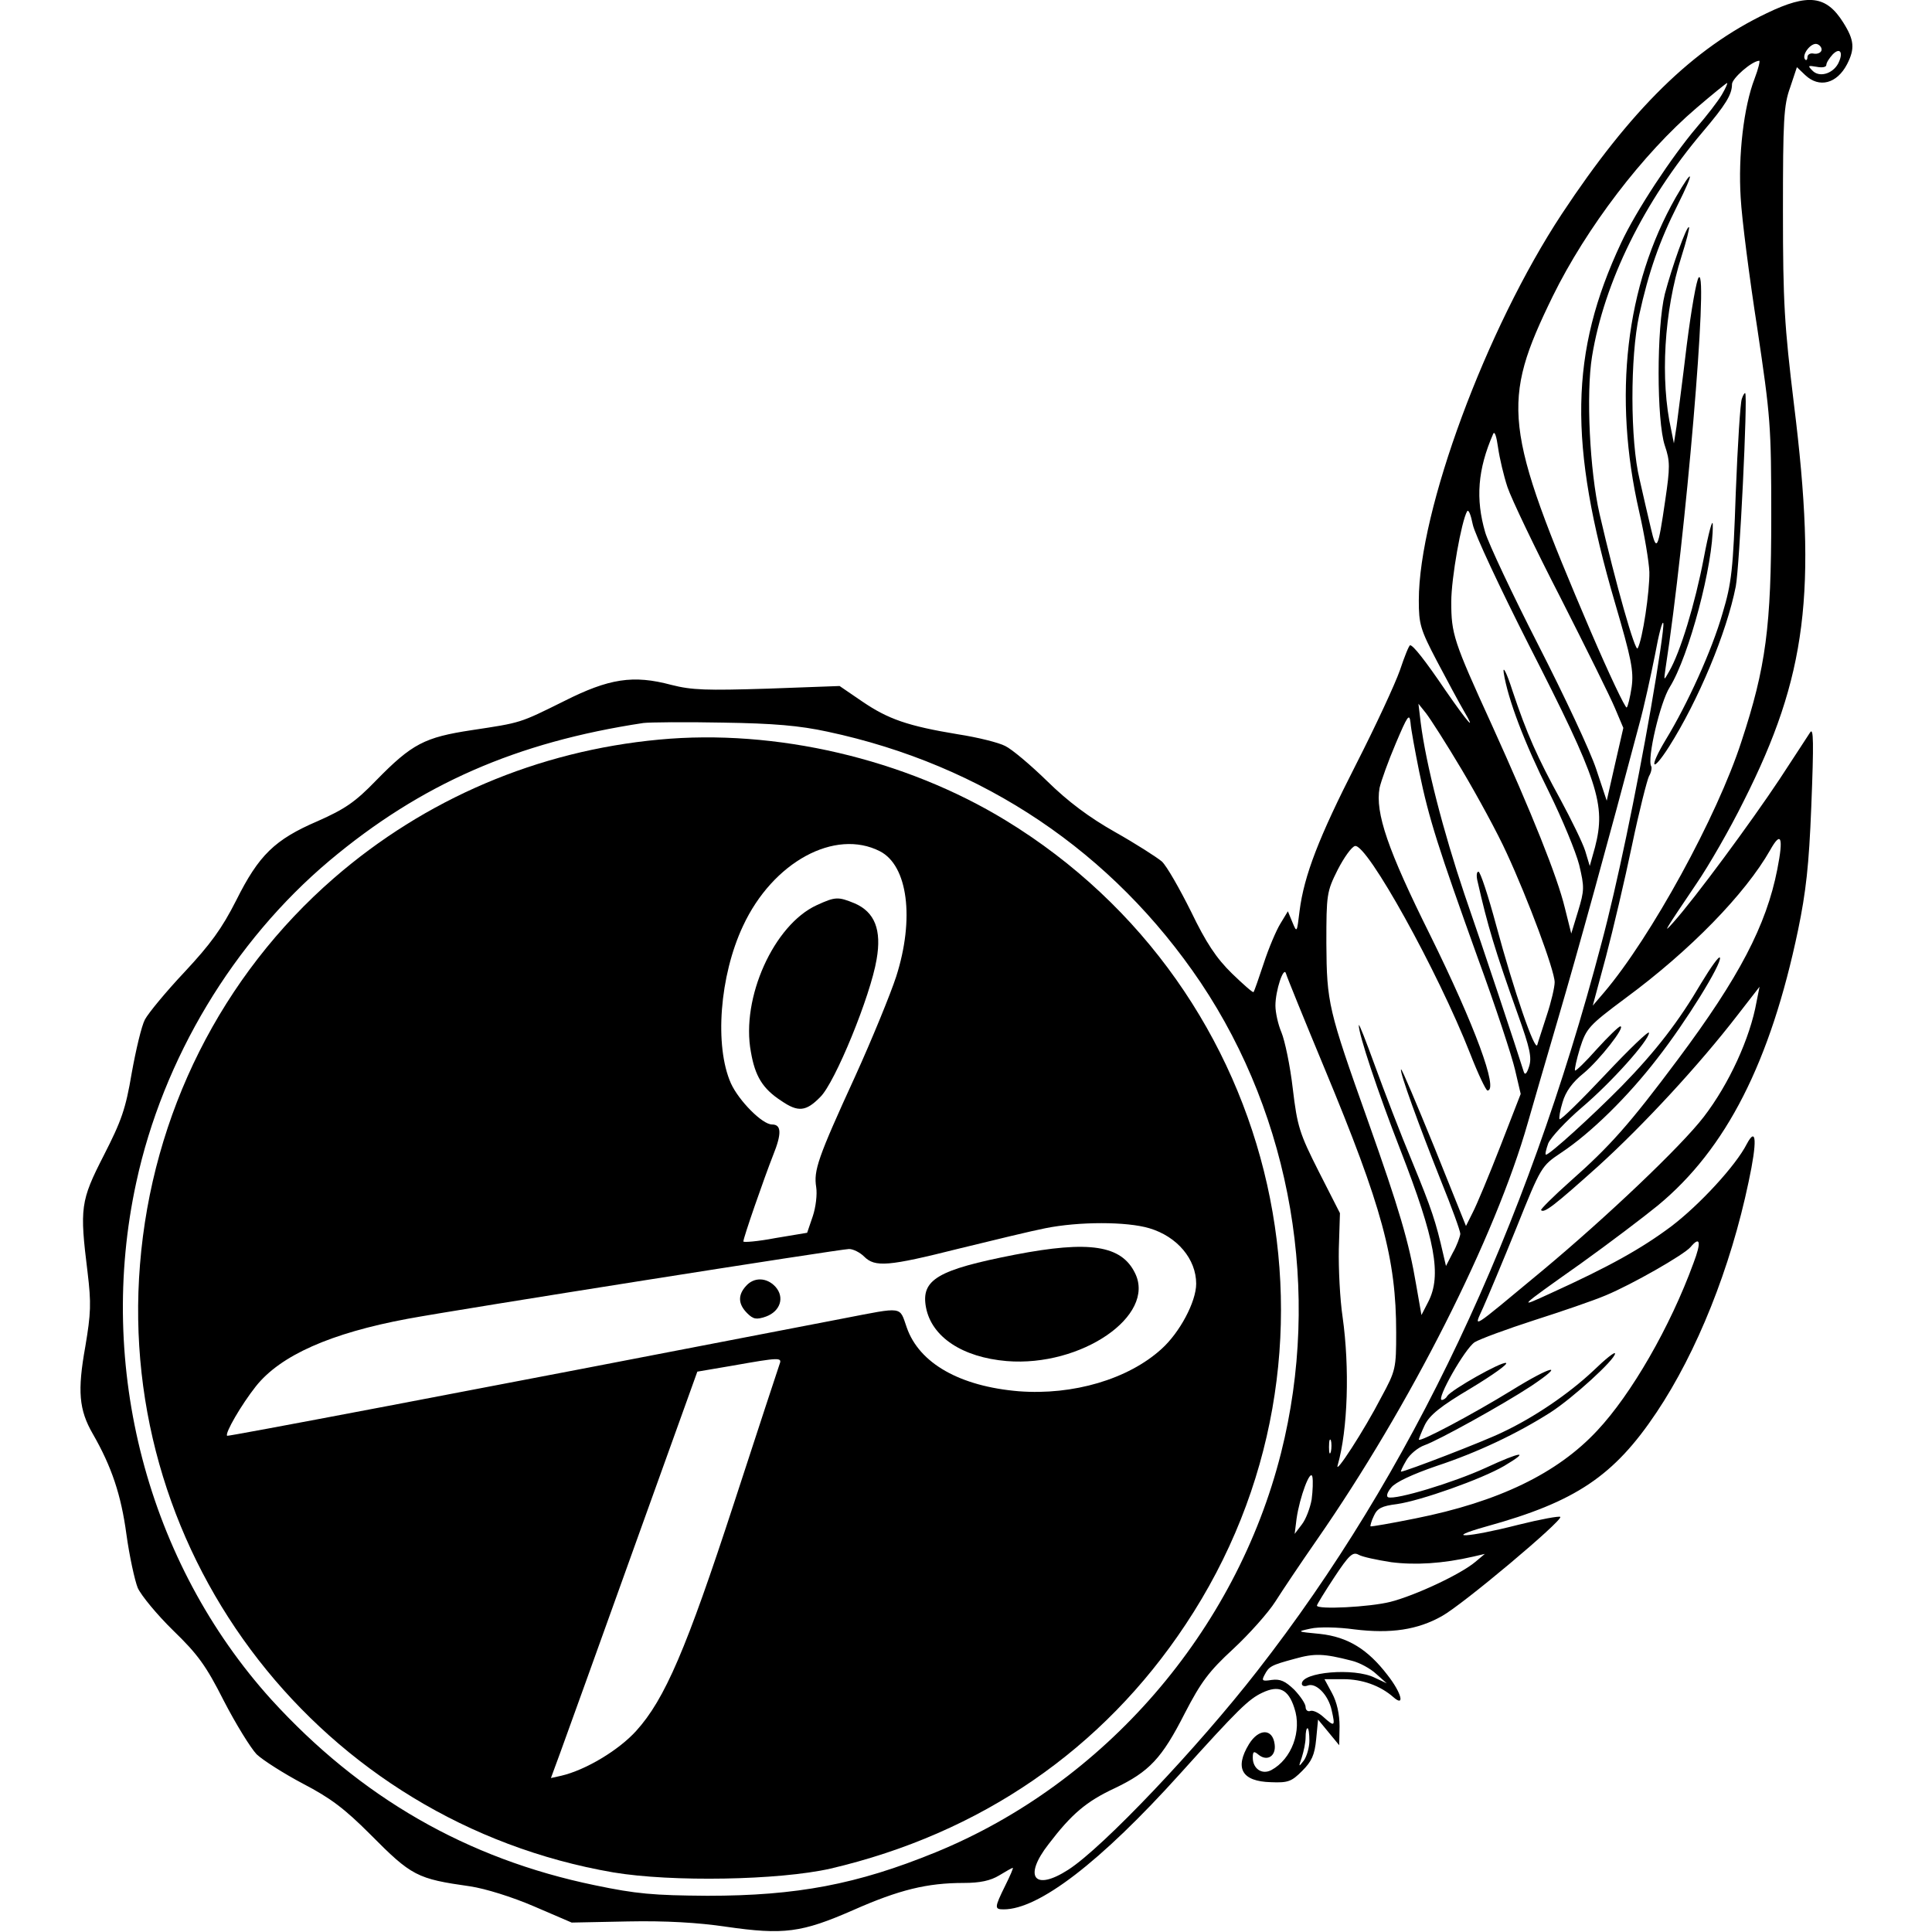 <?xml version="1.0" standalone="no"?>
<!DOCTYPE svg PUBLIC "-//W3C//DTD SVG 20010904//EN"
 "http://www.w3.org/TR/2001/REC-SVG-20010904/DTD/svg10.dtd">
<svg version="1.0" xmlns="http://www.w3.org/2000/svg"
 width="512pt" height="512pt" viewBox="0 0 512 512"
 preserveAspectRatio="xMidYMid meet">
<g transform="translate(0,512) scale(0.1,-0.1)"
fill="#000000" stroke="none">
<path d="M4682 5085 c-195 -93 -360 -255 -543 -532 -201 -305 -379 -786 -379
-1024 0 -63 4 -77 48 -161 27 -51 59 -111 72 -133 33 -56 12 -33 -49 55 -55
81 -86 120 -94 120 -3 0 -15 -30 -27 -66 -13 -37 -65 -149 -116 -249 -99 -194
-138 -295 -150 -389 -7 -58 -7 -59 -19 -30 l-12 29 -20 -33 c-11 -18 -31 -65
-44 -105 -13 -39 -25 -74 -27 -76 -1 -3 -27 20 -57 49 -42 41 -69 82 -109 165
-30 60 -64 120 -77 132 -13 11 -69 47 -124 78 -69 39 -125 81 -180 135 -44 43
-94 85 -111 93 -17 9 -73 23 -125 31 -133 22 -185 40 -254 87 l-60 41 -191 -7
c-162 -5 -200 -4 -255 10 -101 27 -165 17 -284 -43 -119 -59 -113 -57 -245
-77 -125 -19 -158 -36 -253 -133 -56 -58 -83 -76 -155 -108 -114 -49 -156 -90
-216 -210 -38 -75 -68 -116 -137 -190 -49 -52 -96 -109 -105 -126 -9 -17 -24
-81 -35 -142 -16 -95 -27 -126 -74 -218 -62 -121 -64 -139 -43 -309 10 -83 9
-109 -6 -198 -21 -117 -17 -167 20 -231 50 -87 75 -162 89 -266 8 -58 22 -122
30 -142 9 -20 51 -71 94 -113 65 -63 87 -93 134 -186 32 -62 71 -125 87 -142
17 -16 72 -51 123 -78 73 -38 110 -66 178 -134 110 -111 124 -118 265 -138 40
-6 111 -28 169 -53 l100 -43 149 3 c100 2 186 -3 260 -14 153 -22 200 -16 337
44 122 54 196 72 293 72 43 0 71 6 94 20 18 11 34 20 36 20 2 0 -7 -21 -20
-47 -29 -59 -29 -63 -4 -63 93 0 256 125 467 359 155 172 182 198 218 215 44
21 69 10 85 -40 21 -61 -7 -136 -61 -165 -25 -13 -49 4 -49 33 0 17 3 18 15 8
23 -19 47 -4 43 27 -5 43 -42 43 -68 1 -39 -64 -19 -99 58 -101 46 -2 55 2 83
30 25 25 33 42 37 84 l5 52 28 -34 28 -34 1 50 c0 32 -7 64 -20 88 l-20 37 50
0 c50 0 98 -17 133 -48 31 -27 21 12 -16 59 -52 68 -105 101 -179 109 -62 6
-62 6 -25 14 21 5 73 4 116 -2 97 -12 168 -1 232 35 56 31 320 253 314 263 -2
3 -52 -6 -112 -21 -133 -34 -204 -38 -83 -4 235 65 337 133 450 302 107 160
196 382 244 611 23 107 21 149 -5 100 -29 -57 -125 -161 -200 -218 -79 -59
-163 -106 -319 -177 -89 -41 -91 -42 80 79 74 53 165 122 203 153 182 150 299
381 372 730 21 101 29 173 35 325 7 175 6 213 -3 199 -1 -2 -38 -58 -81 -124
-75 -113 -223 -314 -282 -380 -31 -35 -20 -18 61 102 33 48 90 147 126 220
167 331 195 554 133 1053 -25 207 -29 267 -29 510 0 242 2 281 19 328 l18 54
22 -21 c37 -35 84 -23 111 29 21 41 19 64 -10 110 -45 72 -93 78 -203 25z
m145 -99 c-2 -6 -11 -10 -21 -8 -9 2 -16 -3 -16 -9 0 -7 -3 -10 -6 -7 -11 12
16 47 32 41 8 -3 13 -11 11 -17z m44 -35 c-15 -27 -50 -37 -68 -18 -13 13 -12
14 11 10 15 -3 26 -1 26 5 0 6 8 18 17 28 20 20 29 4 14 -25z m-221 -39 c-29
-75 -44 -204 -37 -316 3 -56 23 -211 44 -346 35 -235 37 -256 37 -500 0 -290
-14 -398 -79 -595 -64 -198 -240 -519 -364 -665 l-30 -35 35 130 c19 72 50
204 69 295 19 91 40 173 45 183 6 10 8 22 6 26 -12 19 24 171 49 210 51 82
116 327 114 430 0 20 -11 -20 -24 -89 -23 -120 -62 -249 -92 -300 -14 -25 -14
-25 -9 10 53 343 114 1060 88 1035 -6 -5 -20 -86 -32 -180 -11 -93 -24 -190
-27 -215 l-7 -45 -7 35 c-30 133 -19 316 27 460 13 41 22 76 20 78 -6 5 -45
-105 -64 -177 -22 -89 -22 -336 0 -402 14 -41 14 -57 1 -145 -19 -131 -23
-139 -38 -74 -7 30 -21 89 -30 130 -25 102 -25 325 -1 435 25 114 54 197 102
292 45 90 43 103 -5 20 -133 -234 -167 -527 -97 -833 14 -61 26 -133 27 -160
1 -51 -18 -179 -31 -202 -6 -13 -58 170 -101 356 -26 114 -36 318 -20 417 32
197 138 412 293 595 61 72 78 99 78 127 0 15 52 61 72 62 3 1 -2 -21 -12 -47z
m-87 -43 c-10 -17 -40 -56 -67 -87 -66 -78 -160 -220 -200 -306 -136 -290
-140 -531 -16 -954 43 -147 50 -180 44 -223 -4 -27 -10 -51 -13 -54 -4 -2 -47
89 -96 203 -231 541 -238 604 -100 887 89 181 239 378 381 499 42 36 79 66 81
66 2 0 -4 -14 -14 -31z m-568 -1040 c10 -30 73 -162 141 -294 67 -132 132
-263 144 -292 l22 -52 -22 -96 -22 -97 -28 84 c-15 46 -84 193 -153 328 -69
135 -132 269 -141 299 -26 89 -20 167 21 261 4 9 9 -7 13 -36 4 -28 15 -75 25
-105z m56 -417 c186 -364 205 -424 176 -537 l-14 -50 -12 40 c-7 22 -37 83
-65 135 -62 113 -90 176 -128 290 -15 47 -26 68 -23 47 11 -70 55 -186 120
-316 35 -71 71 -158 80 -193 14 -59 14 -67 -3 -123 l-18 -59 -17 68 c-20 83
-87 250 -194 486 -101 221 -107 240 -107 325 0 63 27 214 42 240 4 6 10 -10
15 -35 5 -25 72 -168 148 -318z m324 -169 c-39 -223 -90 -470 -131 -623 -201
-763 -504 -1405 -912 -1928 -157 -202 -409 -468 -501 -527 -90 -58 -120 -19
-52 68 61 80 100 113 175 148 92 44 125 79 186 199 43 83 64 111 128 170 42
39 93 96 112 126 19 30 68 103 109 162 248 357 474 804 560 1107 11 39 47 162
80 275 52 177 134 474 215 780 13 47 31 130 42 185 10 55 20 93 22 83 2 -9
-13 -110 -33 -225z m-501 -163 c41 -69 95 -168 119 -221 56 -121 127 -311 127
-342 0 -13 -9 -52 -21 -88 -11 -35 -23 -70 -25 -78 -6 -20 -62 143 -109 317
-21 78 -42 142 -47 142 -5 0 -6 -12 -2 -27 26 -115 46 -182 106 -350 33 -92
38 -116 30 -140 -6 -19 -11 -23 -14 -13 -19 61 -107 326 -157 470 -56 166
-102 344 -116 455 l-6 50 20 -25 c11 -14 54 -81 95 -150z m-113 -5 c26 -126
51 -203 155 -493 47 -128 91 -262 99 -297 l15 -64 -54 -139 c-30 -77 -63 -156
-73 -175 l-18 -36 -84 209 c-47 115 -86 208 -88 206 -5 -5 48 -150 106 -296
28 -69 51 -132 51 -140 -1 -8 -9 -31 -20 -50 l-18 -35 -7 30 c-20 88 -31 121
-82 245 -31 74 -75 189 -99 255 -24 66 -43 115 -43 108 -1 -22 50 -176 110
-330 93 -239 110 -333 74 -403 l-18 -35 -14 80 c-19 113 -45 201 -128 435
-105 295 -109 312 -110 470 0 130 1 137 30 195 17 33 37 61 46 63 32 6 219
-331 305 -550 21 -54 42 -98 46 -98 30 0 -34 173 -152 412 -112 225 -146 324
-134 390 4 18 23 71 43 118 31 73 36 81 39 55 1 -16 12 -75 23 -130z m-1568
106 c413 -88 756 -319 989 -665 241 -360 320 -821 213 -1246 -119 -473 -468
-876 -916 -1059 -208 -85 -368 -115 -604 -115 -144 1 -189 5 -299 28 -339 70
-621 233 -857 492 -328 363 -464 882 -358 1370 71 329 258 639 512 853 242
203 495 314 832 365 17 2 111 3 210 1 136 -2 204 -8 278 -24z m2517 -365 c-29
-148 -101 -286 -263 -503 -129 -173 -181 -231 -285 -323 -45 -40 -80 -75 -78
-77 8 -9 36 13 152 117 120 109 267 268 368 399 l59 76 -8 -40 c-17 -96 -73
-218 -140 -305 -60 -78 -257 -265 -426 -406 -200 -166 -183 -155 -158 -98 12
27 52 122 88 211 65 162 66 163 118 198 80 53 178 150 255 250 76 97 171 251
166 267 -2 6 -24 -25 -50 -68 -58 -99 -119 -179 -211 -273 -77 -78 -190 -181
-200 -181 -3 0 0 13 6 30 7 16 47 59 89 95 79 67 178 178 178 198 0 7 -52 -43
-116 -111 -64 -68 -118 -121 -121 -118 -2 2 1 23 8 45 8 28 26 53 56 77 41 34
112 124 97 124 -4 0 -32 -27 -62 -60 -30 -34 -56 -59 -58 -57 -2 2 4 29 13 59
17 53 23 60 121 133 171 126 317 276 383 392 29 52 36 35 19 -51z m-1200 -527
c153 -368 190 -505 190 -700 0 -95 -1 -101 -39 -171 -47 -91 -125 -210 -116
-181 27 95 32 258 13 393 -7 47 -11 128 -10 180 l3 95 -56 110 c-51 101 -57
119 -69 220 -7 61 -21 127 -30 149 -9 21 -16 53 -16 71 0 40 22 106 28 85 2
-8 48 -121 102 -251z m978 -516 c-62 -170 -165 -348 -255 -444 -106 -114 -262
-189 -482 -233 -64 -13 -117 -22 -119 -21 -1 1 2 14 9 28 9 20 21 26 61 31 63
9 224 66 284 101 71 42 46 39 -49 -5 -85 -39 -237 -85 -258 -78 -6 2 -3 13 8
26 11 14 56 35 120 57 109 36 214 86 302 142 59 38 171 140 171 156 0 6 -26
-15 -58 -46 -65 -61 -156 -123 -241 -163 -49 -24 -257 -104 -268 -104 -2 0 4
13 14 30 9 16 31 34 48 40 35 12 207 107 283 157 94 63 54 54 -51 -11 -104
-64 -247 -140 -247 -131 0 2 7 20 16 39 13 26 41 49 122 97 58 35 100 65 93
67 -12 4 -145 -71 -156 -88 -3 -6 -10 -10 -14 -10 -16 0 61 136 87 153 15 9
86 35 157 58 72 23 157 52 190 66 70 29 208 108 225 128 26 31 29 13 8 -42z
m-961 -500 c-3 -10 -5 -4 -5 12 0 17 2 24 5 18 2 -7 2 -21 0 -30z m-51 -127
c-4 -22 -15 -52 -26 -66 l-19 -25 5 40 c8 57 37 135 42 111 2 -10 1 -37 -2
-60z m211 -166 c63 -8 136 -4 218 15 l30 7 -25 -21 c-39 -33 -159 -89 -225
-106 -55 -14 -195 -21 -195 -10 0 3 21 37 46 75 39 59 49 68 64 60 10 -6 49
-14 87 -20z m-105 -261 c21 -5 50 -21 65 -35 l28 -25 -32 15 c-54 27 -193 15
-193 -16 0 -6 7 -8 15 -5 22 9 55 -24 64 -65 10 -44 8 -45 -22 -18 -12 11 -27
18 -34 16 -7 -3 -13 2 -13 10 0 9 -14 29 -30 46 -24 23 -37 29 -60 26 -25 -4
-27 -2 -19 13 12 23 17 26 80 43 53 15 77 14 151 -5z m-112 -212 c0 -18 -7
-42 -15 -53 -14 -18 -14 -17 -5 9 5 16 10 39 10 53 0 13 2 24 5 24 3 0 5 -15
5 -33z"/>
<path d="M4616 4063 c-4 -10 -11 -121 -16 -248 -7 -205 -11 -240 -35 -320 -28
-98 -93 -241 -151 -336 -45 -75 -37 -90 9 -18 78 123 153 303 177 425 10 52
32 504 25 512 -1 2 -6 -5 -9 -15z"/>
<path d="M1747 3160 c-322 -30 -620 -157 -862 -367 -298 -259 -482 -625 -514
-1024 -63 -779 482 -1478 1254 -1611 155 -26 439 -21 576 10 397 93 721 315
941 647 476 716 259 1682 -477 2131 -267 163 -610 243 -918 214z m585 -296
c74 -38 92 -179 43 -332 -15 -46 -64 -166 -109 -265 -99 -216 -110 -249 -103
-293 3 -19 -1 -53 -9 -77 l-15 -44 -84 -14 c-47 -9 -85 -12 -85 -9 0 10 55
168 79 229 23 57 22 81 -3 81 -26 0 -88 63 -109 109 -44 99 -30 285 32 417 79
170 244 259 363 198z m714 -999 c74 -22 124 -82 124 -147 0 -48 -44 -130 -92
-173 -88 -80 -234 -123 -378 -112 -156 13 -264 74 -297 169 -20 57 -7 55 -168
24 -1039 -201 -1631 -313 -1633 -311 -7 6 38 83 76 131 65 82 198 141 402 179
134 25 1148 185 1170 185 11 0 29 -9 40 -20 29 -29 64 -26 251 21 90 22 193
47 229 54 89 18 216 18 276 0z m-980 -360 c-3 -9 -58 -175 -121 -369 -126
-386 -183 -519 -259 -603 -46 -51 -134 -104 -199 -119 l-27 -6 25 68 c14 38
101 280 194 539 l169 470 94 16 c124 22 131 22 124 4z"/>
<path d="M2164 2721 c-113 -52 -201 -246 -174 -389 11 -64 31 -97 80 -129 45
-31 66 -29 104 10 39 38 133 268 149 364 14 79 -5 126 -58 149 -44 18 -51 18
-101 -5z"/>
<path d="M2690 1795 c-205 -40 -250 -66 -236 -140 15 -78 96 -132 214 -142
197 -16 396 120 340 233 -36 74 -121 87 -318 49z"/>
<path d="M1977 1712 c-22 -24 -21 -48 3 -72 16 -16 24 -18 50 -9 38 14 50 51
25 79 -23 25 -57 26 -78 2z"/>
</g>
</svg>

